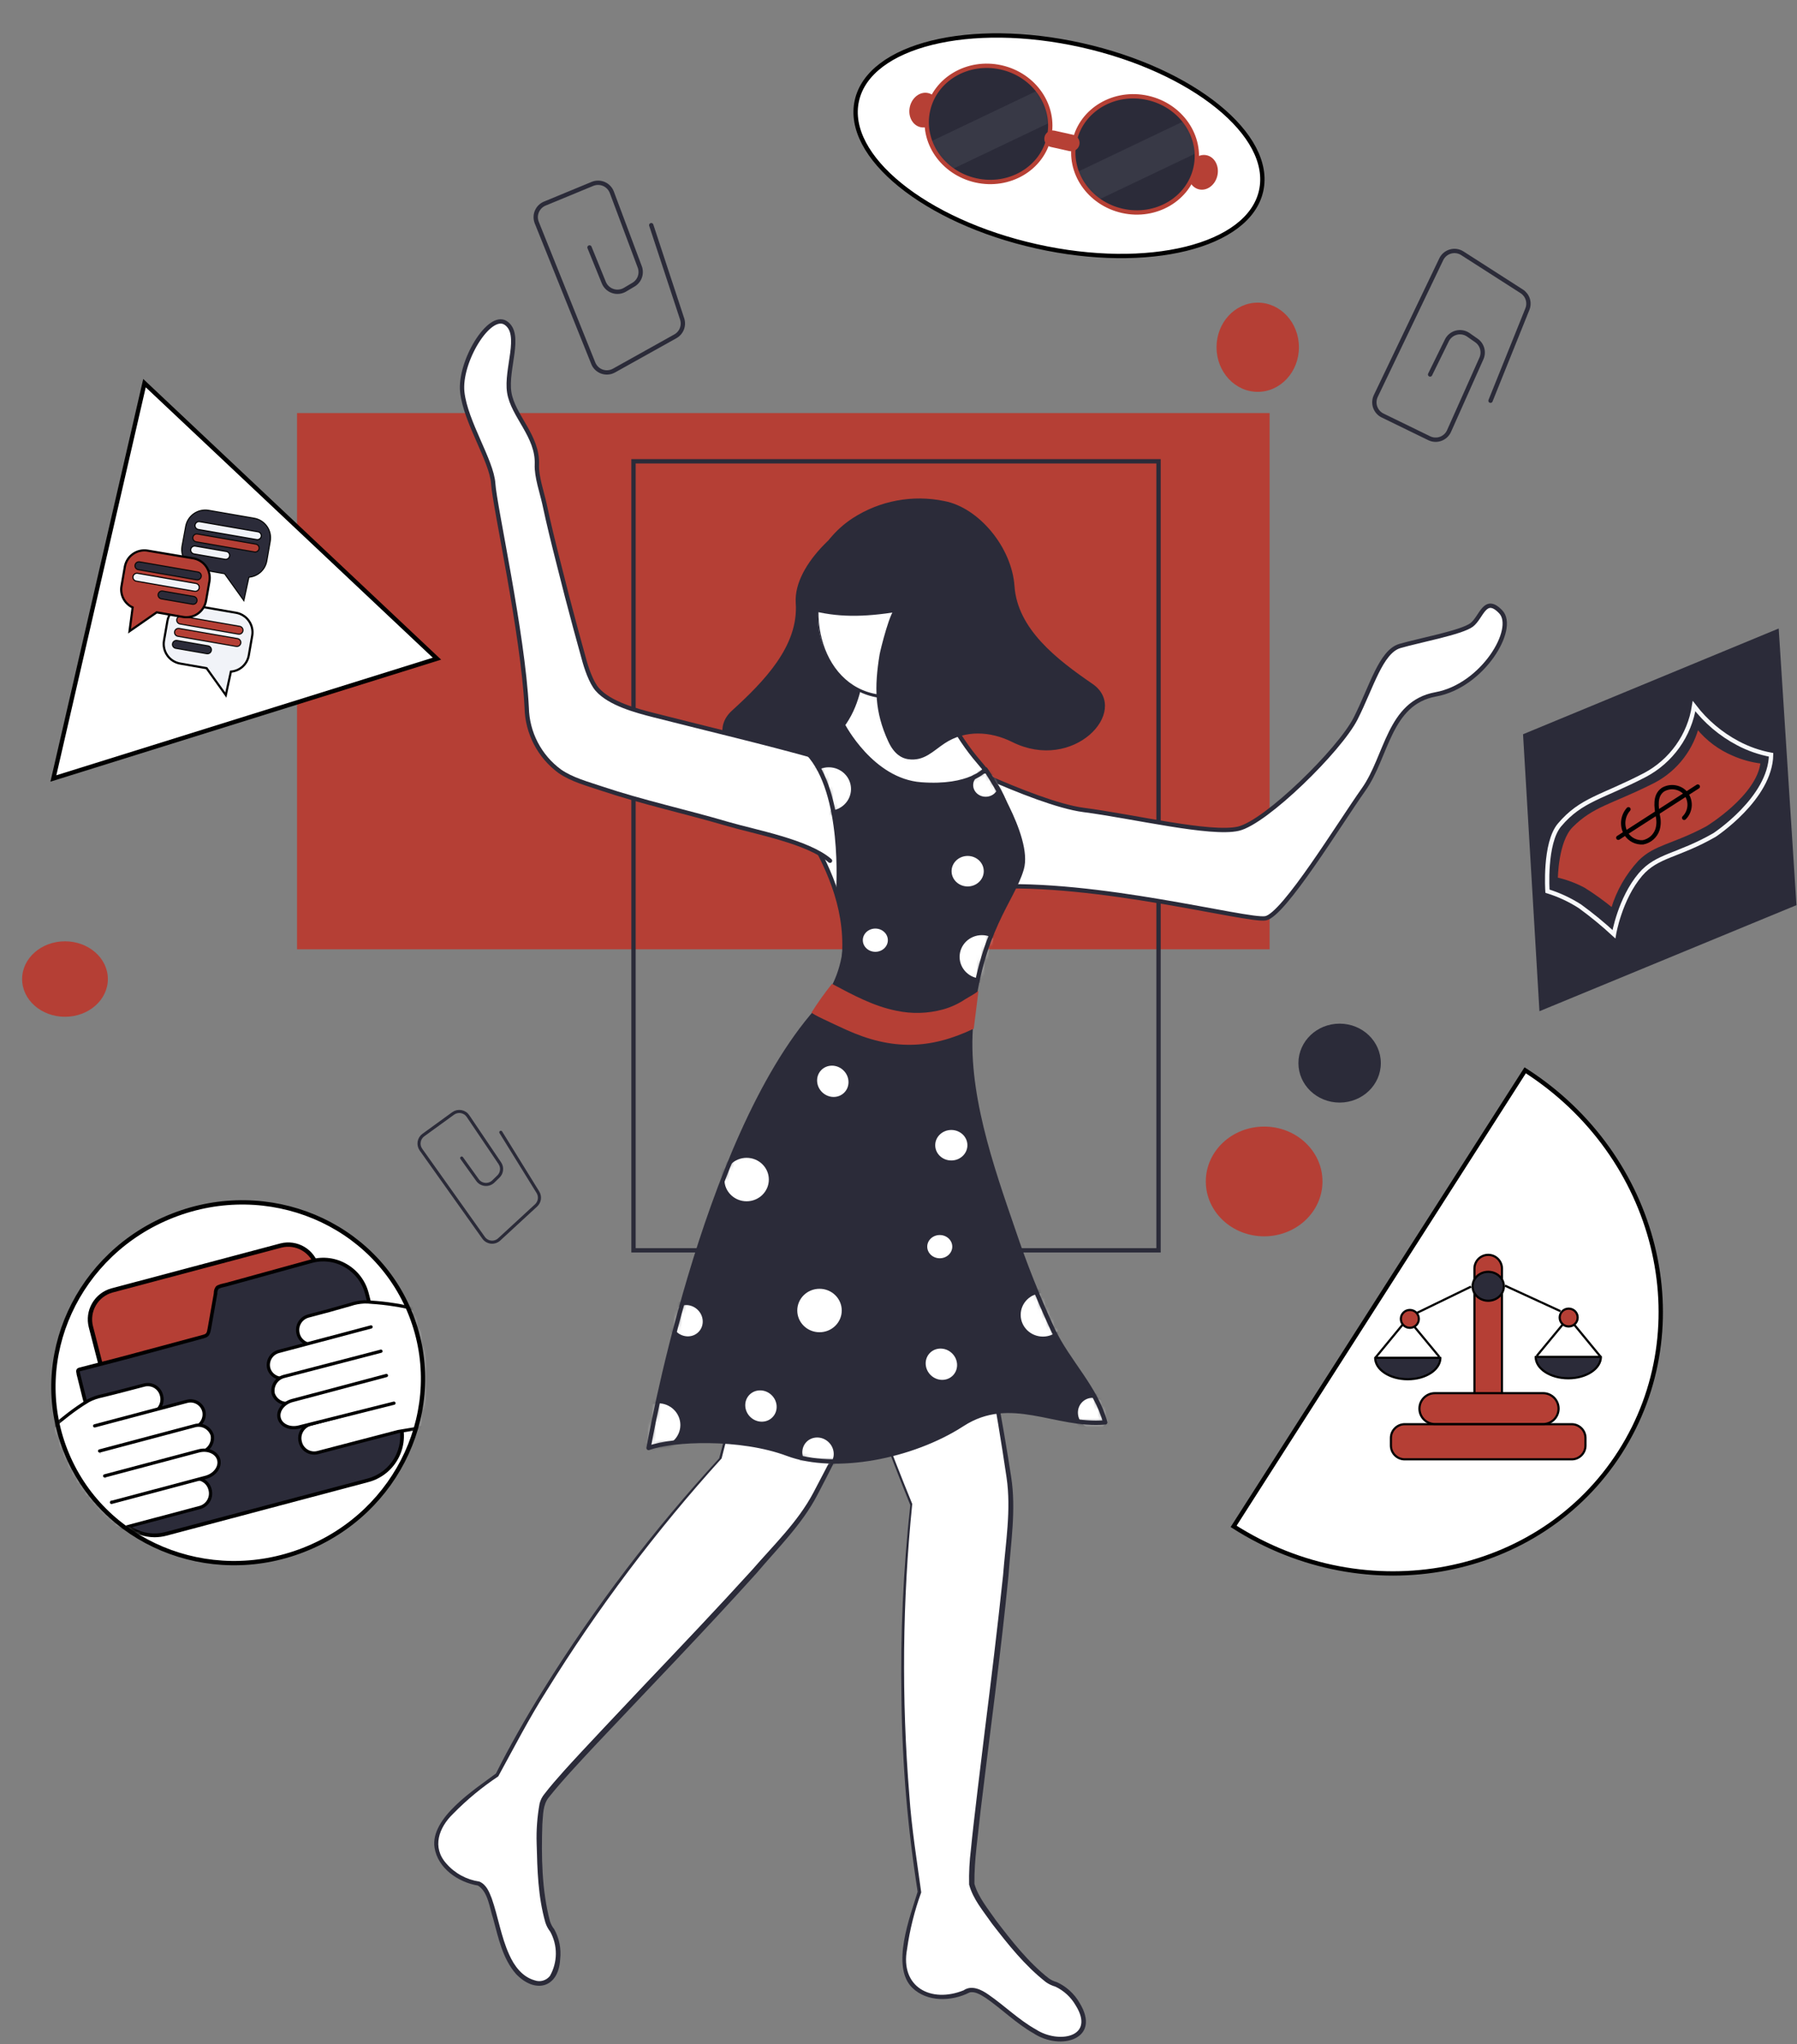 <?xml version="1.0" encoding="UTF-8"?> <svg xmlns="http://www.w3.org/2000/svg" width="415" height="472" viewBox="0 0 415 472" fill="none"><rect x="0" y="0" width="415" height="472" fill="#808080" stroke="none"/> <path d="M293.207 95.372H68.601V219.181H293.207V95.372Z" fill="#B53F35"></path> <path d="M267.551 288.689V106.508L146.302 106.508V288.689H267.551Z" stroke="#2B2B39" stroke-miterlimit="10"></path> <path d="M203.053 117.824L211.149 140.921C212.27 140.444 216.022 149.878 216.306 150.819C218.523 158.011 219.193 163.54 217.079 170.59C216.177 173.619 214.617 174.612 213.456 174.96C210.092 175.965 207.848 173.929 204.909 172.524C199.61 169.946 193.641 171.235 188.936 174.405C176.263 183.105 161.94 171.222 169.366 164.455C176.792 157.689 184.978 149.376 184.269 139.194C183.676 130.442 195.511 120.325 203.04 117.824" fill="#2B2B39"></path> <path d="M203.053 117.824L211.149 140.921C212.27 140.444 216.022 149.878 216.306 150.819C218.523 158.011 219.193 163.54 217.079 170.59C216.177 173.619 214.617 174.612 213.456 174.96C210.092 175.965 207.848 173.929 204.909 172.524C199.61 169.946 193.641 171.235 188.936 174.405C176.263 183.105 161.94 171.222 169.366 164.455C176.792 157.689 184.978 149.376 184.269 139.194C183.676 130.442 195.511 120.325 203.04 117.824" stroke="#2B2B39" stroke-linecap="round" stroke-linejoin="round"></path> <path d="M213.366 172.485C213.366 172.485 238.751 185.515 250.25 187.011C261.75 188.506 279.606 192.81 285.987 191.341C292.369 189.872 309.399 173.129 313.06 165.912C316.722 158.694 318.888 150.445 323.284 149.156C327.68 147.868 337.542 146.05 339.863 144.285C342.184 142.519 342.88 137.402 346.58 141.269C350.28 145.135 342.441 158.346 331.573 160.318C320.705 162.29 320.331 174.663 314.891 182.319C309.451 189.975 296.455 211.306 292.253 212.027C288.05 212.749 253.009 203.302 228.244 204.797" fill="white"></path> <path d="M213.366 172.485C213.366 172.485 238.751 185.515 250.25 187.011C261.75 188.506 279.606 192.81 285.987 191.341C292.369 189.872 309.399 173.129 313.06 165.912C316.722 158.694 318.888 150.445 323.284 149.156C327.68 147.868 337.542 146.05 339.863 144.285C342.184 142.519 342.88 137.402 346.58 141.269C350.28 145.135 342.441 158.346 331.573 160.318C320.705 162.29 320.331 174.663 314.891 182.319C309.451 189.975 296.455 211.306 292.253 212.027C288.05 212.749 253.009 203.302 228.244 204.797" stroke="#2B2B39" stroke-linecap="round" stroke-linejoin="round"></path> <path d="M195.885 257.202C195.885 257.202 181.626 275.93 166.401 336.713C166.401 336.713 135.124 369.733 114.832 409.83C114.832 409.83 102.237 418.156 100.922 423.788C99.607 429.421 105.189 434.099 110.114 434.795C115.039 435.491 113.981 453.355 121.936 457.247C129.89 461.14 129.968 448.406 127.299 445.441C124.63 442.477 123.676 420.618 125.404 415.952C127.131 411.286 181.574 357.553 187.376 346.714C193.177 335.875 216.589 291.19 220.521 265.051" fill="white"></path> <path d="M195.936 257.241C188.201 269.137 183.263 282.632 178.545 295.907C174.123 308.654 169.959 323.631 166.645 336.738C151.552 353.383 138.006 371.369 126.177 390.471C122.129 396.838 118.674 403.566 115.064 410.152C111.297 412.66 107.801 415.554 104.635 418.788C101.347 421.958 99.697 426.521 103.088 430.284C105.048 432.535 107.752 434.008 110.707 434.435C112.357 435.143 112.963 436.819 113.556 438.301C115.051 442.593 115.722 447.181 117.591 451.293C118.777 453.974 120.659 456.448 123.47 457.235C124.091 457.461 124.767 457.484 125.402 457.301C126.037 457.118 126.597 456.738 127.002 456.216C127.884 454.665 128.353 452.913 128.367 451.129C128.38 449.345 127.937 447.586 127.08 446.021C126.579 445.38 126.195 444.656 125.945 443.882C124.243 437.902 124.089 431.792 123.934 425.644C123.834 422.553 124.063 419.459 124.617 416.416C124.816 415.601 125.2 414.843 125.739 414.199C127.144 412.369 128.665 410.655 130.187 408.941C134.248 404.404 144.548 393.565 148.867 388.976C157.234 380.173 165.627 371.357 173.762 362.4C178.687 356.716 184.243 351.406 187.801 344.716C195.536 330.088 203.053 314.892 209.421 299.606C214.037 288.393 218.278 276.845 220.534 264.961C218.807 276.935 214.436 288.573 210.027 299.864C204.355 313.822 197.715 327.755 190.831 341.185L188.729 345.232C185.197 351.999 179.589 357.463 174.677 363.276C162.933 376.319 149.357 390.342 137.29 403.154C133.706 407.02 130.019 410.887 126.732 414.998C125.339 416.713 125.442 419.02 125.249 421.185C125.004 428.596 125.107 436.381 127.002 443.573C127.207 444.244 127.54 444.87 127.982 445.416C129.16 447.538 129.643 449.977 129.362 452.388C129.001 459.013 123.573 460.431 119.138 455.74C116.044 452.182 115.09 447.375 113.891 443.005C113.053 440.518 112.744 436.806 110.359 435.35C105.834 434.602 101.128 431.406 100.355 426.611C99.284 419.729 109.701 413.117 114.536 409.482C117.359 403.785 121.665 396.168 125.455 390.149C137.302 371.103 150.906 353.209 166.091 336.7C169.456 323.592 173.697 308.628 178.184 295.881C180.487 289.179 183.066 282.567 185.919 276.046C188.82 269.73 191.862 262.487 195.91 257.293L195.936 257.241Z" fill="#2B2B39"></path> <path d="M212.077 146.308C212.077 146.308 215.3 163.502 226.065 175.952C236.83 188.402 235.502 198.585 226.477 220.315C217.453 242.045 223.77 248.154 223.602 268.248C223.525 277.489 216.228 288.483 209.099 293.639C200.706 299.696 188.871 297.698 181.884 288.651C164.106 265.58 191.63 249.224 194.776 222.454C197.535 199.023 176.727 183.505 179.666 174.934C180.195 173.426 186.796 174.212 188.691 172.962C201.944 164.107 196.645 152.056 203.014 146.978C206.211 144.375 212.077 146.308 212.077 146.308Z" fill="white" stroke="#2B2B39" stroke-linecap="round" stroke-linejoin="round"></path> <path d="M186.925 265.812C186.925 265.812 186.577 289.347 210.401 347.294C210.401 347.294 204.832 392.404 212.309 436.754C212.309 436.754 207.152 450.932 209.395 456.242C211.639 461.552 218.936 461.99 223.332 459.645C227.728 457.299 237.513 472.289 246.176 470.703C254.84 469.118 247.388 458.82 243.495 458.021C239.601 457.222 225.833 440.196 224.453 435.401C223.074 430.607 234.999 355.079 233.22 342.912C231.441 330.745 223.77 280.879 211.419 257.524" fill="white"></path> <path d="M186.989 265.812C187.853 279.989 191.862 293.767 196.013 307.288C200.01 320.176 205.554 334.689 210.672 347.243C208.405 369.593 208.181 392.104 210.001 414.496C210.517 422.023 211.729 429.485 212.747 436.935C211.195 441.185 210.097 445.587 209.473 450.068C207.848 458.781 214.991 462.583 222.545 459.542C224.402 458.253 226.658 459.4 228.244 460.508C231.995 463.086 235.27 466.36 239.215 468.564C244.371 471.941 253.087 470.458 248.394 462.983C247.307 461.114 245.68 459.618 243.727 458.691C242.943 458.468 242.202 458.115 241.535 457.647C236.623 453.78 232.859 449.012 229.094 444.153C227.122 441.291 224.724 438.559 223.809 435.13C223.746 432.426 223.884 429.72 224.221 427.036C224.788 420.966 226.645 406.131 227.393 399.88C228.901 387.829 230.371 375.778 231.647 363.714C232.227 356.213 233.555 348.647 232.459 341.159C230.036 324.752 227.019 308.1 223.061 292.015C220.122 280.247 216.615 268.441 211.458 257.537C217.182 268.196 220.573 280.157 223.718 291.86C227.444 306.463 230.371 321.607 232.807 336.493L233.516 341.004C234.702 348.557 233.426 356.278 232.898 363.83C231.196 381.294 228.553 400.589 226.452 418.117C225.897 423.698 224.969 429.343 225.033 434.95C225.91 438.056 228.218 440.801 230.048 443.457C233.658 448.187 237.5 453.084 242.167 456.745C242.735 457.165 243.378 457.471 244.062 457.647C246.264 458.659 248.097 460.33 249.309 462.429C254.466 470.858 244.913 473.564 238.699 469.479C234.664 467.197 231.454 463.924 227.689 461.333C226.593 460.65 225.188 459.696 223.899 460.044C219.812 462.132 214.127 462.338 210.659 458.936C205.708 454.038 210.169 442.529 211.948 436.703V436.922C209.605 422.126 208.347 407.178 208.184 392.198C207.916 377.271 208.596 362.342 210.22 347.5C205.141 334.947 199.675 320.434 195.717 307.481C193.594 300.719 191.733 293.871 190.135 286.936C188.729 280.144 186.873 272.501 187.041 265.915L186.989 265.812Z" fill="#2B2B39"></path> <path d="M225.426 146.179C230.49 134.619 226.934 121.893 217.484 117.755C208.033 113.618 196.267 119.635 191.203 131.196C186.139 142.757 189.695 155.482 199.145 159.62C208.596 163.758 220.362 157.74 225.426 146.179Z" fill="white"></path> <path d="M191.256 131.215C185.365 143.589 191.256 161.89 207.101 160.447C223.383 158.449 232.885 136.435 223.267 123.199C213.701 110.89 196.439 118.713 191.256 131.215ZM191.14 131.215C196.387 118.005 214.062 109.305 224.286 122.477C234.419 136.358 224.208 159.339 207.178 161.233C190.883 162.522 185.262 143.872 191.14 131.215Z" fill="#2B2B39"></path> <path d="M189.129 174.908C176.16 171.273 164.08 168.464 150.995 165.126C146.998 164.107 140.848 162.483 137.948 159.197C136.504 157.56 135.369 154.132 134.815 152.018C134.261 149.904 133.526 147.455 132.933 145.174C131.592 140.225 130.303 135.267 129.065 130.3C127.879 125.648 126.719 120.982 125.726 116.29C125.159 113.713 123.87 110.026 123.986 107.268C124.269 100.695 118.455 96.042 117.604 90.603C116.753 85.164 120.634 77.173 116.818 74.583C113.002 71.992 105.988 83.605 106.762 90.552C107.535 97.499 113.569 106.405 113.904 111.663C114.239 116.922 120.763 146.141 121.639 163.411C121.703 166.274 122.424 169.084 123.744 171.624C125.065 174.165 126.952 176.369 129.259 178.066C132.043 180.012 135.705 180.979 138.876 182.048C148.455 185.258 158.407 187.397 168.102 190.258C174.355 192.089 186.654 194.318 191.682 198.739" fill="white"></path> <path d="M189.129 174.908C176.16 171.273 164.08 168.464 150.995 165.126C146.998 164.107 140.848 162.483 137.948 159.197C136.504 157.56 135.369 154.132 134.815 152.018C134.261 149.904 133.526 147.455 132.933 145.174C131.592 140.225 130.303 135.267 129.065 130.3C127.879 125.648 126.719 120.982 125.726 116.29C125.159 113.713 123.87 110.026 123.986 107.268C124.269 100.695 118.455 96.042 117.604 90.603C116.753 85.164 120.634 77.173 116.818 74.583C113.002 71.992 105.988 83.605 106.762 90.552C107.535 97.499 113.569 106.405 113.904 111.663C114.239 116.922 120.763 146.141 121.639 163.411C121.703 166.274 122.424 169.084 123.744 171.624C125.065 174.165 126.952 176.369 129.259 178.066C132.043 180.012 135.705 180.979 138.876 182.048C148.455 185.258 158.407 187.397 168.102 190.258C174.355 192.089 186.654 194.318 191.682 198.739" stroke="#2B2B39" stroke-linecap="round" stroke-linejoin="round"></path> <path d="M187.015 140.353C186.061 140.096 190.032 127.259 191.965 124.771C193.461 122.929 195.236 121.333 197.225 120.041C203.359 116.08 210.806 114.691 217.956 116.174C225.691 117.618 233.181 126.601 233.787 135.353C234.496 145.535 243.74 152.636 252.029 158.32C260.319 164.004 247.762 177.744 233.981 170.874C228.824 168.296 222.79 167.974 217.891 171.209C215.171 173.001 213.237 175.32 209.756 174.792C208.557 174.612 206.881 173.838 205.566 170.925C202.498 164.249 202.408 158.668 203.62 151.244C203.774 150.278 206.198 140.418 207.371 140.74C199.314 142.029 193.435 142.081 187.015 140.353Z" fill="#2B2B39" stroke="#2B2B39" stroke-linecap="round" stroke-linejoin="round"></path> <path d="M194.647 167.368C194.647 167.368 201.274 180.257 212.696 181.107C224.118 181.958 227.586 177.615 227.586 177.615C227.586 177.615 238.067 193.21 235.966 200.569C233.865 207.929 226.349 214.747 224.299 235.936C222.765 251.815 228.953 269.369 234.032 284.127C236.649 291.918 239.692 299.559 243.147 307.017C246.602 314.351 253.125 320.499 255.24 328.425C243.779 329.43 233.401 321.633 222.236 328.863C210.633 336.377 192.842 339.793 181.91 335.694C170.977 331.596 155.262 332.279 149.783 334.328C149.783 334.328 162.095 263.26 188.742 233.204C188.742 233.204 199.378 223.511 193.59 205.493C193.59 205.493 195.15 183.041 186.538 173.877C186.564 173.877 192.52 170.964 194.647 167.368Z" fill="#2B2B39"></path> <mask id="mask0_402_2" style="mask-type:luminance" maskUnits="userSpaceOnUse" x="149" y="167" width="107" height="171"> <path d="M194.647 167.368C194.647 167.368 201.274 180.257 212.696 181.107C224.118 181.958 227.586 177.615 227.586 177.615C227.586 177.615 238.067 193.21 235.966 200.569C233.865 207.929 226.349 214.747 224.299 235.936C222.765 251.815 228.953 269.369 234.032 284.127C236.649 291.918 239.692 299.559 243.147 307.017C246.602 314.351 253.125 320.499 255.24 328.425C243.779 329.43 233.401 321.633 222.236 328.863C210.633 336.377 192.842 339.793 181.91 335.694C170.977 331.596 155.262 332.279 149.783 334.328C149.783 334.328 162.095 263.26 188.742 233.204C188.742 233.204 199.378 223.511 193.59 205.493C193.59 205.493 195.15 183.041 186.538 173.877C186.564 173.877 192.52 170.964 194.647 167.368Z" fill="white"></path> </mask> <g mask="url(#mask0_402_2)"> <path d="M172.421 277.863C175.533 277.863 178.055 275.393 178.055 272.346C178.055 269.3 175.533 266.83 172.421 266.83C169.31 266.83 166.787 269.3 166.787 272.346C166.787 275.393 169.31 277.863 172.421 277.863Z" fill="white" stroke="#2B2B39" stroke-linecap="round" stroke-linejoin="round"></path> <path d="M226.748 226.45C229.86 226.45 232.382 223.98 232.382 220.934C232.382 217.887 229.86 215.417 226.748 215.417C223.637 215.417 221.114 217.887 221.114 220.934C221.114 223.98 223.637 226.45 226.748 226.45Z" fill="white" stroke="#2B2B39" stroke-linecap="round" stroke-linejoin="round"></path> <path d="M191.398 187.694C194.51 187.694 197.032 185.224 197.032 182.177C197.032 179.131 194.51 176.661 191.398 176.661C188.287 176.661 185.764 179.131 185.764 182.177C185.764 185.224 188.287 187.694 191.398 187.694Z" fill="white" stroke="#2B2B39" stroke-linecap="round" stroke-linejoin="round"></path> <path d="M240.852 309.105C243.964 309.105 246.486 306.635 246.486 303.589C246.486 300.542 243.964 298.072 240.852 298.072C237.741 298.072 235.218 300.542 235.218 303.589C235.218 306.635 237.741 309.105 240.852 309.105Z" fill="white" stroke="#2B2B39" stroke-linecap="round" stroke-linejoin="round"></path> <path d="M189.258 308.1C192.37 308.1 194.892 305.63 194.892 302.583C194.892 299.537 192.37 297.067 189.258 297.067C186.147 297.067 183.624 299.537 183.624 302.583C183.624 305.63 186.147 308.1 189.258 308.1Z" fill="white" stroke="#2B2B39" stroke-linecap="round" stroke-linejoin="round"></path> <path d="M151.987 334.534C155.099 334.534 157.621 332.065 157.621 329.018C157.621 325.971 155.099 323.502 151.987 323.502C148.876 323.502 146.353 325.971 146.353 329.018C146.353 332.065 148.876 334.534 151.987 334.534Z" fill="white" stroke="#2B2B39" stroke-linecap="round" stroke-linejoin="round"></path> <path d="M219.696 268.441C222.024 268.441 223.912 266.641 223.912 264.42C223.912 262.199 222.024 260.399 219.696 260.399C217.368 260.399 215.48 262.199 215.48 264.42C215.48 266.641 217.368 268.441 219.696 268.441Z" fill="white" stroke="#2B2B39" stroke-linecap="round" stroke-linejoin="round"></path> <path d="M202.15 220.263C204.023 220.263 205.541 218.838 205.541 217.08C205.541 215.322 204.023 213.896 202.15 213.896C200.278 213.896 198.76 215.322 198.76 217.08C198.76 218.838 200.278 220.263 202.15 220.263Z" fill="white" stroke="#2B2B39" stroke-linecap="round" stroke-linejoin="round"></path> <path d="M217.028 291.022C218.9 291.022 220.418 289.597 220.418 287.839C220.418 286.08 218.9 284.655 217.028 284.655C215.155 284.655 213.637 286.08 213.637 287.839C213.637 289.597 215.155 291.022 217.028 291.022Z" fill="white" stroke="#2B2B39" stroke-linecap="round" stroke-linejoin="round"></path> <path d="M227.638 184.459C229.51 184.459 231.028 183.033 231.028 181.275C231.028 179.517 229.51 178.092 227.638 178.092C225.765 178.092 224.247 179.517 224.247 181.275C224.247 183.033 225.765 184.459 227.638 184.459Z" fill="white" stroke="#2B2B39" stroke-linecap="round" stroke-linejoin="round"></path> <path d="M223.474 205.171C225.802 205.171 227.689 203.37 227.689 201.149C227.689 198.928 225.802 197.128 223.474 197.128C221.145 197.128 219.258 198.928 219.258 201.149C219.258 203.37 221.145 205.171 223.474 205.171Z" fill="white" stroke="#2B2B39" stroke-linecap="round" stroke-linejoin="round"></path> <path d="M195.412 252.534C196.927 250.909 196.773 248.306 195.069 246.719C193.366 245.133 190.757 245.164 189.243 246.789C187.729 248.414 187.883 251.017 189.586 252.604C191.29 254.191 193.898 254.159 195.412 252.534Z" fill="white" stroke="#2B2B39" stroke-linecap="round" stroke-linejoin="round"></path> <path d="M178.819 327.512C180.333 325.887 180.179 323.284 178.476 321.697C176.772 320.111 174.163 320.142 172.649 321.767C171.135 323.392 171.289 325.995 172.992 327.582C174.696 329.169 177.304 329.137 178.819 327.512Z" fill="white" stroke="#2B2B39" stroke-linecap="round" stroke-linejoin="round"></path> <path d="M220.488 317.857C222.002 316.232 221.849 313.629 220.145 312.042C218.442 310.456 215.833 310.487 214.319 312.112C212.805 313.737 212.958 316.34 214.662 317.927C216.365 319.514 218.974 319.482 220.488 317.857Z" fill="white" stroke="#2B2B39" stroke-linecap="round" stroke-linejoin="round"></path> <path d="M192 338.388C193.514 336.763 193.361 334.159 191.657 332.573C189.953 330.986 187.345 331.017 185.831 332.642C184.316 334.267 184.47 336.871 186.174 338.457C187.877 340.044 190.486 340.013 192 338.388Z" fill="white" stroke="#2B2B39" stroke-linecap="round" stroke-linejoin="round"></path> <path d="M255.646 329.223C257.161 327.598 257.007 324.994 255.304 323.408C253.6 321.821 250.991 321.852 249.477 323.477C247.963 325.102 248.117 327.706 249.82 329.292C251.524 330.879 254.132 330.848 255.646 329.223Z" fill="white" stroke="#2B2B39" stroke-linecap="round" stroke-linejoin="round"></path> <path d="M161.746 307.813C163.261 306.188 163.107 303.585 161.403 301.998C159.7 300.412 157.091 300.443 155.577 302.068C154.063 303.693 154.216 306.296 155.92 307.883C157.624 309.469 160.232 309.438 161.746 307.813Z" fill="white" stroke="#2B2B39" stroke-linecap="round" stroke-linejoin="round"></path> </g> <path d="M194.647 167.368C194.647 167.368 201.274 180.257 212.696 181.107C224.118 181.958 227.586 177.615 227.586 177.615C227.586 177.615 238.067 193.21 235.966 200.569C233.865 207.929 226.349 214.747 224.299 235.936C222.765 251.815 228.953 269.369 234.032 284.127C236.649 291.918 239.692 299.559 243.147 307.017C246.602 314.351 253.125 320.499 255.24 328.425C243.779 329.43 233.401 321.633 222.236 328.863C210.633 336.377 192.842 339.793 181.91 335.694C170.977 331.596 155.262 332.279 149.783 334.328C149.783 334.328 162.095 263.26 188.742 233.204C188.742 233.204 199.378 223.511 193.59 205.493C193.59 205.493 195.15 183.041 186.538 173.877C186.564 173.877 192.52 170.964 194.647 167.368Z" stroke="#2B2B39" stroke-linecap="round" stroke-linejoin="round"></path> <path d="M187.428 233.758C187.247 234.041 192.327 236.335 195.472 237.792C205.863 242.471 214.707 242.38 224.879 237.508L225.988 228.654C225.988 229.015 223.216 230.497 222.919 230.703C221.338 231.764 219.597 232.565 217.763 233.075C214.258 234.028 210.576 234.13 207.023 233.371C201.725 232.314 197.071 229.775 192.133 227.159C190.444 229.27 188.873 231.473 187.428 233.758Z" fill="#B53F35"></path> <path d="M284.891 352.424C315.6 372.04 355.565 364.372 374.143 335.295C392.72 306.218 382.884 266.74 352.226 247.123L284.891 352.424Z" fill="white"></path> <mask id="mask1_402_2" style="mask-type:luminance" maskUnits="userSpaceOnUse" x="284" y="247" width="100" height="117"> <path d="M284.891 352.424C315.6 372.04 355.565 364.372 374.143 335.295C392.72 306.218 382.884 266.74 352.226 247.123L284.891 352.424Z" fill="white"></path> </mask> <g mask="url(#mask1_402_2)"> <path d="M346.863 331.737V292.917C346.863 291.159 345.44 289.733 343.685 289.733C341.93 289.733 340.507 291.159 340.507 292.917V331.737C340.507 333.496 341.93 334.921 343.685 334.921C345.44 334.921 346.863 333.496 346.863 331.737Z" fill="#B53F35" stroke="black" stroke-width="0.5" stroke-miterlimit="10"></path> <path d="M362.966 328.838H324.405C322.647 328.838 321.221 330.263 321.221 332.021V333.761C321.221 335.519 322.647 336.945 324.405 336.945H362.966C364.724 336.945 366.15 335.519 366.15 333.761V332.021C366.15 330.263 364.724 328.838 362.966 328.838Z" fill="#B53F35" stroke="black" stroke-width="0.5" stroke-miterlimit="10"></path> <path d="M356.378 321.671H331.367C329.402 321.671 327.809 323.264 327.809 325.229V325.242C327.809 327.206 329.402 328.799 331.367 328.799H356.378C358.343 328.799 359.936 327.206 359.936 325.242V325.229C359.936 323.264 358.343 321.671 356.378 321.671Z" fill="#B53F35" stroke="black" stroke-width="0.5" stroke-miterlimit="10"></path> <path d="M347.572 296.848L360.374 302.738" stroke="black" stroke-width="0.5" stroke-miterlimit="10"></path> <path d="M343.692 300.328C345.685 300.328 347.302 298.833 347.302 296.99C347.302 295.146 345.685 293.651 343.692 293.651C341.698 293.651 340.082 295.146 340.082 296.99C340.082 298.833 341.698 300.328 343.692 300.328Z" fill="#2B2B39" stroke="black" stroke-width="0.5" stroke-miterlimit="10"></path> <path d="M369.708 313.281C369.708 316.013 366.343 318.23 362.179 318.23C358.015 318.23 354.65 316.013 354.65 313.281H369.708Z" fill="#2B2B39" stroke="black" stroke-width="0.5" stroke-linecap="round" stroke-linejoin="round"></path> <path d="M361.225 305.419L354.895 313.075" stroke="black" stroke-width="0.5" stroke-miterlimit="10"></path> <path d="M369.631 313.242L363.056 305.251" stroke="black" stroke-width="0.5" stroke-miterlimit="10"></path> <path d="M339.721 297.067L327.01 303.241" stroke="black" stroke-width="0.5" stroke-miterlimit="10"></path> <path d="M317.585 313.5C317.585 316.232 320.95 318.449 325.114 318.449C329.279 318.449 332.643 316.232 332.643 313.5H317.585Z" fill="#2B2B39" stroke="black" stroke-width="0.5" stroke-linecap="round" stroke-linejoin="round"></path> <path d="M326.068 305.638L332.398 313.281" stroke="black" stroke-width="0.5" stroke-miterlimit="10"></path> <path d="M317.663 313.448L324.238 305.47" stroke="black" stroke-width="0.5" stroke-miterlimit="10"></path> <path d="M362.269 306.269C363.416 306.269 364.345 305.346 364.345 304.207C364.345 303.068 363.416 302.145 362.269 302.145C361.123 302.145 360.194 303.068 360.194 304.207C360.194 305.346 361.123 306.269 362.269 306.269Z" fill="#B53F35" stroke="black" stroke-width="0.5" stroke-miterlimit="10"></path> <path d="M325.591 306.579C326.738 306.579 327.667 305.656 327.667 304.517C327.667 303.378 326.738 302.454 325.591 302.454C324.445 302.454 323.516 303.378 323.516 304.517C323.516 305.656 324.445 306.579 325.591 306.579Z" fill="#B53F35" stroke="black" stroke-width="0.5" stroke-miterlimit="10"></path> </g> <path d="M284.891 352.424C315.6 372.04 355.565 364.372 374.143 335.295C392.72 306.218 382.884 266.74 352.226 247.123L284.891 352.424Z" stroke="black" stroke-miterlimit="10"></path> <path d="M291.943 285.454C299.384 285.454 305.415 279.782 305.415 272.785C305.415 265.788 299.384 260.115 291.943 260.115C284.503 260.115 278.471 265.788 278.471 272.785C278.471 279.782 284.503 285.454 291.943 285.454Z" fill="#B53F35"></path> <path d="M309.373 254.573C314.628 254.573 318.888 250.494 318.888 245.461C318.888 240.428 314.628 236.349 309.373 236.349C304.119 236.349 299.859 240.428 299.859 245.461C299.859 250.494 304.119 254.573 309.373 254.573Z" fill="#2B2B39"></path> <path d="M290.461 90.475C295.715 90.475 299.975 85.864 299.975 80.177C299.975 74.489 295.715 69.878 290.461 69.878C285.206 69.878 280.946 74.489 280.946 80.177C280.946 85.864 285.206 90.475 290.461 90.475Z" fill="#B53F35"></path> <path d="M15.009 234.763C20.477 234.763 24.91 230.863 24.91 226.051C24.91 221.239 20.477 217.338 15.009 217.338C9.541 217.338 5.108 221.239 5.108 226.051C5.108 230.863 9.541 234.763 15.009 234.763Z" fill="#B53F35"></path> <path d="M136.143 57.131L139.456 65.277C139.643 65.725 139.924 66.127 140.28 66.457C140.635 66.788 141.057 67.038 141.518 67.192C141.978 67.346 142.466 67.4 142.948 67.349C143.431 67.299 143.898 67.146 144.316 66.901L146.25 65.754C146.95 65.357 147.485 64.724 147.759 63.968C148.033 63.212 148.029 62.382 147.746 61.63L141.3 44.41C141.142 43.984 140.899 43.594 140.588 43.264C140.276 42.933 139.901 42.669 139.485 42.486C139.068 42.303 138.62 42.206 138.165 42.2C137.711 42.194 137.26 42.279 136.839 42.451L125.829 47.001C125.001 47.339 124.339 47.99 123.989 48.813C123.639 49.637 123.628 50.565 123.96 51.396L137.007 83.862C137.184 84.309 137.455 84.712 137.801 85.046C138.147 85.379 138.56 85.635 139.013 85.796C139.466 85.957 139.947 86.019 140.426 85.979C140.905 85.939 141.37 85.798 141.79 85.564L155.971 77.65C156.657 77.265 157.188 76.653 157.473 75.92C157.758 75.186 157.778 74.376 157.531 73.629L150.401 51.989" stroke="#2B2B39" stroke-linecap="round" stroke-linejoin="round"></path> <path d="M106.623 267.38L110.281 272.48C110.485 272.759 110.747 272.992 111.049 273.162C111.351 273.332 111.685 273.435 112.031 273.465C112.376 273.495 112.723 273.451 113.05 273.336C113.376 273.22 113.675 273.036 113.924 272.796L115.075 271.678C115.495 271.286 115.76 270.757 115.824 270.187C115.889 269.616 115.747 269.042 115.425 268.566L108.081 257.692C107.9 257.422 107.667 257.192 107.395 257.015C107.124 256.837 106.819 256.716 106.5 256.659C106.181 256.601 105.853 256.609 105.537 256.68C105.22 256.752 104.922 256.886 104.658 257.076L97.776 262.069C97.258 262.442 96.907 263.004 96.802 263.634C96.696 264.263 96.843 264.909 97.212 265.431L111.68 285.786C111.878 286.066 112.133 286.301 112.428 286.475C112.724 286.648 113.054 286.757 113.395 286.793C113.736 286.83 114.08 286.793 114.406 286.685C114.732 286.577 115.031 286.402 115.283 286.169L123.805 278.313C124.217 277.931 124.483 277.418 124.559 276.861C124.634 276.305 124.513 275.739 124.217 275.262L115.661 261.433" stroke="#2B2B39" stroke-width="0.714" stroke-linecap="round" stroke-linejoin="round"></path> <path d="M330.271 86.466L334.139 78.591C334.353 78.156 334.659 77.771 335.035 77.464C335.411 77.157 335.849 76.935 336.319 76.813C336.789 76.691 337.279 76.671 337.758 76.755C338.236 76.84 338.69 77.026 339.09 77.302L340.933 78.591C341.59 79.037 342.069 79.7 342.286 80.463C342.503 81.227 342.444 82.043 342.119 82.767L334.642 99.522C334.456 99.937 334.189 100.31 333.856 100.619C333.524 100.928 333.132 101.167 332.705 101.322C332.279 101.477 331.825 101.545 331.371 101.521C330.918 101.498 330.474 101.383 330.065 101.185L319.3 95.939C318.495 95.547 317.878 94.853 317.584 94.008C317.289 93.163 317.341 92.235 317.727 91.428L332.837 59.877C333.043 59.442 333.339 59.056 333.706 58.745C334.073 58.434 334.502 58.205 334.964 58.074C335.427 57.942 335.912 57.91 336.388 57.981C336.864 58.052 337.319 58.224 337.723 58.485L351.44 67.275C352.098 67.704 352.587 68.349 352.822 69.099C353.057 69.849 353.025 70.658 352.729 71.386L344.221 92.524" stroke="#2B2B39" stroke-linecap="round" stroke-linejoin="round"></path> <path d="M239.376 56.875C265.156 62.63 288.378 56.897 291.243 44.071C294.109 31.244 275.533 16.181 249.754 10.426C223.974 4.671 200.752 10.404 197.886 23.23C195.021 36.056 213.596 51.12 239.376 56.875Z" fill="white"></path> <mask id="mask2_402_2" style="mask-type:luminance" maskUnits="userSpaceOnUse" x="197" y="8" width="95" height="52"> <path d="M239.375 56.876C265.155 62.63 288.376 56.897 291.242 44.069C294.109 31.242 275.534 16.179 249.754 10.425C223.975 4.67 200.753 10.404 197.887 23.232C195.021 36.059 213.596 51.122 239.375 56.876Z" fill="white"></path> </mask> <g mask="url(#mask2_402_2)"> <path d="M276.922 43.727C278.769 44.139 280.659 42.709 281.145 40.535C281.631 38.36 280.528 36.263 278.682 35.85C276.836 35.438 274.946 36.867 274.46 39.042C273.974 41.217 275.076 43.314 276.922 43.727Z" fill="#B64035"></path> <path d="M212.579 29.361C214.425 29.773 216.316 28.344 216.802 26.169C217.288 23.994 216.185 21.897 214.339 21.485C212.493 21.073 210.602 22.502 210.116 24.677C209.63 26.851 210.733 28.949 212.579 29.361Z" fill="#B64035"></path> <path d="M225.366 41.651C233.08 43.373 240.638 38.928 242.248 31.722C243.858 24.517 238.91 17.281 231.197 15.559C223.483 13.837 215.925 18.282 214.315 25.488C212.705 32.693 217.653 39.929 225.366 41.651Z" fill="#2B2B39"></path> <mask id="mask3_402_2" style="mask-type:luminance" maskUnits="userSpaceOnUse" x="214" y="15" width="29" height="28"> <path d="M225.366 41.651C233.08 43.373 240.638 38.928 242.248 31.722C243.858 24.517 238.91 17.28 231.197 15.559C223.483 13.837 215.925 18.282 214.315 25.488C212.705 32.693 217.653 39.93 225.366 41.651Z" fill="white"></path> </mask> <g mask="url(#mask3_402_2)"> <path opacity="0.07" d="M244.498 18.57L208.171 35.905C207.7 36.134 207.339 36.538 207.166 37.032C206.992 37.525 207.02 38.066 207.243 38.539L208.949 42.1C209.176 42.572 209.58 42.935 210.074 43.109C210.568 43.283 211.111 43.254 211.583 43.028L247.911 25.692C248.384 25.467 248.748 25.064 248.924 24.57C249.1 24.077 249.073 23.534 248.848 23.06L247.132 19.497C246.905 19.025 246.501 18.662 246.007 18.488C245.513 18.314 244.97 18.344 244.498 18.57Z" fill="#F1F3F8"></path> </g> <path d="M225.366 41.651C233.08 43.373 240.638 38.928 242.248 31.722C243.858 24.517 238.91 17.281 231.197 15.559C223.483 13.837 215.925 18.282 214.315 25.488C212.705 32.693 217.653 39.929 225.366 41.651Z" stroke="#B64035" stroke-miterlimit="10"></path> <path d="M259.219 48.69C266.933 50.412 274.491 45.966 276.101 38.761C277.711 31.556 272.763 24.319 265.049 22.598C257.336 20.876 249.778 25.321 248.168 32.526C246.558 39.731 251.506 46.968 259.219 48.69Z" fill="#2B2B39"></path> <mask id="mask4_402_2" style="mask-type:luminance" maskUnits="userSpaceOnUse" x="247" y="22" width="30" height="28"> <path d="M259.219 48.69C266.932 50.412 274.49 45.966 276.1 38.761C277.71 31.556 272.763 24.319 265.049 22.598C257.336 20.876 249.778 25.321 248.168 32.527C246.558 39.732 251.506 46.969 259.219 48.69Z" fill="white"></path> </mask> <g mask="url(#mask4_402_2)"> <path opacity="0.07" d="M278.351 25.608L242.023 42.944C241.554 43.171 241.194 43.574 241.021 44.065C240.847 44.557 240.875 45.097 241.098 45.568L242.804 49.129C243.033 49.599 243.438 49.96 243.931 50.134C244.424 50.307 244.966 50.279 245.438 50.056L281.776 32.723C282.246 32.494 282.607 32.09 282.781 31.596C282.954 31.103 282.927 30.562 282.704 30.089L280.997 26.528C280.765 26.058 280.358 25.698 279.862 25.526C279.367 25.354 278.824 25.384 278.351 25.608Z" fill="#F1F3F8"></path> </g> <path d="M259.219 48.69C266.933 50.412 274.491 45.966 276.101 38.761C277.711 31.556 272.763 24.319 265.049 22.598C257.336 20.876 249.778 25.321 248.168 32.526C246.558 39.731 251.506 46.968 259.219 48.69Z" stroke="#B64035" stroke-miterlimit="10"></path> <path d="M247.813 31.121L243.52 30.163C242.483 29.931 241.454 30.584 241.222 31.622L241.22 31.632C240.988 32.669 241.641 33.698 242.679 33.929L246.971 34.887C248.008 35.119 249.037 34.466 249.269 33.428L249.271 33.418C249.503 32.381 248.85 31.352 247.813 31.121Z" fill="#B64035"></path> </g> <path d="M239.376 56.875C265.156 62.63 288.378 56.897 291.243 44.071C294.109 31.244 275.533 16.181 249.754 10.426C223.974 4.671 200.752 10.404 197.886 23.23C195.021 36.056 213.596 51.12 239.376 56.875Z" stroke="black" stroke-miterlimit="10"></path> <path d="M100.909 152.082L12.328 179.741L33.367 88.464L100.909 152.082Z" fill="white"></path> <mask id="mask5_402_2" style="mask-type:luminance" maskUnits="userSpaceOnUse" x="12" y="88" width="89" height="92"> <path d="M100.909 152.082L12.328 179.741L33.367 88.464L100.909 152.082Z" fill="white"></path> </mask> <g mask="url(#mask5_402_2)"> <path d="M58.7 119.654L48.219 117.837C47.021 117.623 45.787 117.892 44.786 118.585C43.786 119.278 43.101 120.339 42.882 121.536L42.031 126.137C41.833 127.337 42.12 128.566 42.829 129.555C43.537 130.543 44.608 131.21 45.808 131.409L51.867 132.466L56.315 138.678L57.488 133.265C58.492 133.182 59.439 132.771 60.185 132.095C60.931 131.42 61.433 130.517 61.614 129.527L62.413 124.939C62.619 123.746 62.344 122.52 61.648 121.53C60.953 120.54 59.892 119.865 58.7 119.654Z" fill="#2B2B39"></path> <mask id="mask6_402_2" style="mask-type:luminance" maskUnits="userSpaceOnUse" x="41" y="117" width="22" height="22"> <path d="M58.7 119.654L48.219 117.837C47.021 117.623 45.787 117.892 44.786 118.585C43.786 119.278 43.101 120.339 42.882 121.536L42.031 126.137C41.833 127.337 42.12 128.566 42.829 129.555C43.537 130.543 44.608 131.21 45.808 131.409L51.867 132.466L56.315 138.678L57.488 133.265C58.492 133.182 59.439 132.771 60.185 132.095C60.931 131.42 61.433 130.517 61.614 129.527L62.413 124.939C62.619 123.746 62.344 122.52 61.648 121.53C60.953 120.54 59.892 119.865 58.7 119.654Z" fill="white"></path> </mask> <g mask="url(#mask6_402_2)"> <path d="M59.586 122.786L46.11 120.447C45.611 120.36 45.138 120.694 45.051 121.192C44.965 121.69 45.298 122.163 45.796 122.25L59.273 124.589C59.771 124.676 60.245 124.342 60.332 123.844C60.418 123.346 60.084 122.872 59.586 122.786Z" fill="#F1F3F8" stroke="black" stroke-width="0.25" stroke-miterlimit="10"></path> <path d="M59.081 125.635L45.604 123.296C45.106 123.209 44.632 123.543 44.545 124.041C44.459 124.539 44.793 125.013 45.291 125.099L58.767 127.438C59.266 127.525 59.739 127.191 59.826 126.693C59.912 126.195 59.579 125.722 59.081 125.635Z" fill="#B53F35" stroke="#070807" stroke-width="0.25" stroke-miterlimit="10"></path> <path d="M52.274 127.331L45.111 126.088C44.612 126.001 44.139 126.335 44.052 126.833C43.966 127.331 44.299 127.805 44.797 127.891L51.961 129.135C52.459 129.221 52.933 128.887 53.02 128.389C53.106 127.892 52.773 127.418 52.274 127.331Z" fill="#F1F3F8" stroke="black" stroke-width="0.25" stroke-miterlimit="10"></path> </g> <path d="M58.7 119.654L48.219 117.837C47.021 117.623 45.787 117.892 44.786 118.585C43.786 119.278 43.101 120.339 42.882 121.536L42.031 126.137C41.833 127.337 42.12 128.566 42.829 129.555C43.537 130.543 44.608 131.21 45.808 131.409L51.867 132.466L56.315 138.678L57.488 133.265C58.492 133.182 59.439 132.771 60.185 132.095C60.931 131.42 61.433 130.517 61.614 129.527L62.413 124.939C62.619 123.746 62.344 122.52 61.648 121.53C60.953 120.54 59.892 119.865 58.7 119.654Z" stroke="#070807" stroke-width="0.25" stroke-miterlimit="10"></path> <path d="M54.485 141.475L44.003 139.658C42.807 139.44 41.572 139.705 40.572 140.397C39.571 141.088 38.886 142.148 38.666 143.344L37.867 147.945C37.669 149.145 37.956 150.374 38.664 151.362C39.373 152.351 40.444 153.018 41.644 153.217L47.703 154.273L52.151 160.486L53.324 155.073C54.327 154.995 55.276 154.587 56.022 153.913C56.768 153.239 57.27 152.337 57.45 151.348L58.249 146.746C58.349 146.153 58.33 145.546 58.195 144.96C58.06 144.374 57.81 143.82 57.46 143.33C57.111 142.841 56.668 142.425 56.157 142.106C55.647 141.788 55.078 141.573 54.485 141.475Z" fill="#F1F3F8"></path> <mask id="mask7_402_2" style="mask-type:luminance" maskUnits="userSpaceOnUse" x="37" y="139" width="22" height="22"> <path d="M54.485 141.475L44.003 139.658C42.807 139.44 41.572 139.705 40.572 140.397C39.571 141.088 38.886 142.148 38.666 143.344L37.867 147.945C37.669 149.145 37.956 150.374 38.664 151.362C39.373 152.351 40.444 153.018 41.644 153.217L47.703 154.273L52.151 160.486L53.324 155.073C54.327 154.995 55.276 154.587 56.022 153.913C56.768 153.239 57.27 152.337 57.45 151.348L58.249 146.746C58.349 146.153 58.33 145.546 58.195 144.96C58.06 144.374 57.81 143.82 57.46 143.33C57.111 142.841 56.668 142.425 56.157 142.106C55.647 141.788 55.078 141.573 54.485 141.475Z" fill="white"></path> </mask> <g mask="url(#mask7_402_2)"> <path d="M55.36 144.608L41.883 142.268C41.386 142.182 40.912 142.516 40.825 143.013C40.739 143.511 41.072 143.985 41.57 144.072L55.047 146.411C55.545 146.497 56.019 146.164 56.106 145.666C56.192 145.168 55.858 144.694 55.36 144.608Z" fill="#B53F35" stroke="#070807" stroke-width="0.25" stroke-miterlimit="10"></path> <path d="M54.857 147.444L41.38 145.105C40.882 145.019 40.408 145.352 40.322 145.85C40.235 146.348 40.569 146.822 41.067 146.908L54.544 149.248C55.042 149.334 55.516 149 55.602 148.503C55.689 148.005 55.355 147.531 54.857 147.444Z" fill="#B53F35" stroke="#070807" stroke-width="0.25" stroke-miterlimit="10"></path> <path d="M48.063 149.128L40.9 147.884C40.401 147.798 39.928 148.131 39.841 148.629C39.755 149.127 40.088 149.601 40.586 149.687L47.75 150.931C48.248 151.017 48.722 150.684 48.809 150.186C48.895 149.688 48.562 149.214 48.063 149.128Z" fill="#2B2B39" stroke="#070807" stroke-width="0.25" stroke-miterlimit="10"></path> </g> <path d="M54.485 141.475L44.003 139.658C42.807 139.44 41.572 139.705 40.572 140.397C39.571 141.088 38.886 142.148 38.666 143.344L37.867 147.945C37.669 149.145 37.956 150.374 38.664 151.362C39.373 152.351 40.444 153.018 41.644 153.217L47.703 154.273L52.151 160.486L53.324 155.073C54.327 154.995 55.276 154.587 56.022 153.913C56.768 153.239 57.27 152.337 57.45 151.348L58.249 146.746C58.349 146.153 58.33 145.546 58.195 144.96C58.06 144.374 57.81 143.82 57.46 143.33C57.111 142.841 56.668 142.425 56.157 142.106C55.647 141.788 55.078 141.573 54.485 141.475Z" stroke="black" stroke-width="0.5" stroke-miterlimit="10"></path> <path d="M34.128 127.143L44.609 128.909C45.203 129.007 45.771 129.222 46.282 129.54C46.793 129.858 47.235 130.274 47.585 130.764C47.935 131.253 48.184 131.807 48.32 132.393C48.455 132.98 48.473 133.587 48.374 134.18L47.575 138.743C47.358 139.938 46.676 140.999 45.677 141.693C44.679 142.386 43.447 142.656 42.25 142.442L36.191 141.385L29.912 145.741L30.634 140.251C29.725 139.829 28.979 139.119 28.513 138.232C28.047 137.344 27.886 136.328 28.056 135.34L28.855 130.739C29.093 129.571 29.776 128.542 30.761 127.87C31.746 127.199 32.954 126.938 34.128 127.143Z" fill="#B53F35"></path> <mask id="mask8_402_2" style="mask-type:luminance" maskUnits="userSpaceOnUse" x="27" y="127" width="22" height="19"> <path d="M34.128 127.143L44.609 128.909C45.203 129.007 45.771 129.222 46.282 129.54C46.793 129.858 47.235 130.274 47.585 130.764C47.935 131.253 48.184 131.807 48.32 132.393C48.455 132.98 48.473 133.587 48.374 134.18L47.575 138.743C47.358 139.938 46.676 140.999 45.677 141.693C44.679 142.386 43.447 142.656 42.25 142.442L36.191 141.385L29.912 145.741L30.634 140.251C29.725 139.829 28.979 139.119 28.513 138.232C28.047 137.344 27.886 136.328 28.056 135.34L28.855 130.739C29.093 129.571 29.776 128.542 30.761 127.87C31.746 127.199 32.954 126.938 34.128 127.143Z" fill="white"></path> </mask> <g mask="url(#mask8_402_2)"> <path d="M31.933 131.532L45.41 133.872C45.908 133.958 46.382 133.624 46.469 133.127C46.555 132.629 46.221 132.155 45.723 132.068L32.246 129.729C31.748 129.643 31.275 129.976 31.188 130.474C31.102 130.972 31.435 131.446 31.933 131.532Z" fill="#2B2B39" stroke="#070807" stroke-width="0.25" stroke-miterlimit="10"></path> <path d="M31.463 134.175L44.94 136.514C45.438 136.6 45.912 136.267 45.999 135.769C46.085 135.271 45.752 134.797 45.254 134.711L31.777 132.371C31.279 132.285 30.805 132.618 30.718 133.116C30.632 133.614 30.965 134.088 31.463 134.175Z" fill="#F1F3F8" stroke="black" stroke-width="0.25" stroke-miterlimit="10"></path> <path d="M37.268 138.27L44.431 139.513C44.93 139.6 45.404 139.266 45.49 138.768C45.576 138.27 45.243 137.797 44.745 137.71L37.581 136.467C37.083 136.38 36.609 136.714 36.522 137.212C36.436 137.71 36.77 138.183 37.268 138.27Z" fill="#2B2B39" stroke="#070807" stroke-width="0.25" stroke-miterlimit="10"></path> </g> <path d="M34.128 127.143L44.609 128.909C45.203 129.007 45.771 129.222 46.282 129.54C46.793 129.858 47.235 130.274 47.585 130.764C47.935 131.253 48.184 131.807 48.32 132.393C48.455 132.98 48.473 133.587 48.374 134.18L47.575 138.743C47.358 139.938 46.676 140.999 45.677 141.693C44.679 142.386 43.447 142.656 42.25 142.442L36.191 141.385L29.912 145.741L30.634 140.251C29.725 139.829 28.979 139.119 28.513 138.232C28.047 137.344 27.886 136.328 28.056 135.34L28.855 130.739C29.093 129.571 29.776 128.542 30.761 127.87C31.746 127.199 32.954 126.938 34.128 127.143Z" stroke="black" stroke-width="0.5" stroke-miterlimit="10"></path> </g> <path d="M100.909 152.082L12.328 179.741L33.367 88.464L100.909 152.082Z" stroke="black" stroke-miterlimit="10"></path> <path d="M355.978 232.753L414.353 208.664L410.318 145.844L352.252 169.856L355.978 232.753Z" fill="#2B2B39"></path> <mask id="mask9_402_2" style="mask-type:luminance" maskUnits="userSpaceOnUse" x="352" y="145" width="63" height="88"> <path d="M355.978 232.753L414.353 208.664L410.318 145.844L352.252 169.856L355.978 232.753Z" fill="white"></path> </mask> <g mask="url(#mask9_402_2)"> <mask id="mask10_402_2" style="mask-type:luminance" maskUnits="userSpaceOnUse" x="357" y="163" width="53" height="53"> <path d="M401.358 171.609C397.4 169.518 393.942 166.594 391.225 163.038C390.701 166.388 389.403 169.57 387.433 172.331C385.464 175.092 382.877 177.356 379.88 178.942C369.992 184.098 365.183 184.536 360.168 190.465C356.597 194.667 357.37 205.764 357.37 205.764C360.017 206.584 362.541 207.759 364.873 209.257C367.613 211.25 370.235 213.402 372.725 215.701C372.725 215.701 374.078 207.529 378.861 201.897C382.729 197.412 387.383 197.695 395.943 192.798C395.943 192.798 408.835 184.343 409.016 174.277C406.342 173.782 403.76 172.882 401.358 171.609Z" fill="white"></path> </mask> <g mask="url(#mask10_402_2)"> <path d="M400.327 174.29C397.093 172.94 394.242 170.815 392.024 168.103C391.235 170.918 389.845 173.528 387.948 175.754C386.052 177.979 383.695 179.766 381.04 180.992C372.016 185.477 367.8 185.993 362.991 190.826C359.588 194.254 359.523 202.838 359.523 202.838C361.735 203.337 363.869 204.135 365.866 205.21C368.111 206.617 370.265 208.167 372.312 209.849C373.534 205.756 375.683 201.999 378.591 198.868C382.239 195.208 386.326 195.221 394.164 191.019C394.164 191.019 405.947 183.879 406.824 176.055C404.583 175.791 402.393 175.196 400.327 174.29Z" fill="#B53F35" stroke="#2B2B39" stroke-width="0.5" stroke-linecap="round" stroke-linejoin="round"></path> <path d="M388.943 188.828C389.719 188.059 390.169 187.021 390.2 185.929C390.231 184.838 389.841 183.776 389.11 182.964C388.454 182.31 387.598 181.893 386.679 181.779C385.759 181.665 384.828 181.859 384.031 182.332C382.058 183.724 382.548 186.379 382.858 188.39C383.116 189.43 383.089 190.521 382.78 191.548C382.532 192.29 382.091 192.954 381.502 193.47C380.913 193.986 380.197 194.337 379.429 194.486C378.67 194.536 377.912 194.383 377.233 194.044C376.553 193.704 375.976 193.189 375.561 192.553C375.027 191.673 374.789 190.645 374.882 189.62C374.975 188.595 375.394 187.626 376.077 186.856" stroke="black" stroke-linecap="round" stroke-linejoin="round"></path> <path d="M373.73 193.429L392.088 181.61" stroke="black" stroke-linecap="round" stroke-linejoin="round"></path> </g> <path d="M401.358 171.609C397.4 169.518 393.942 166.594 391.225 163.038C390.701 166.388 389.403 169.57 387.433 172.331C385.464 175.092 382.877 177.356 379.88 178.942C369.992 184.098 365.183 184.536 360.168 190.465C356.597 194.667 357.37 205.764 357.37 205.764C360.017 206.584 362.541 207.759 364.873 209.257C367.613 211.25 370.235 213.402 372.725 215.701C372.725 215.701 374.078 207.529 378.861 201.897C382.729 197.412 387.383 197.695 395.943 192.798C395.943 192.798 408.835 184.343 409.016 174.277C406.342 173.782 403.76 172.882 401.358 171.609Z" stroke="#F8F9FB" stroke-miterlimit="10"></path> </g> <path d="M355.978 232.753L414.353 208.664L410.318 145.844L352.252 169.856L355.978 232.753Z" stroke="#2B2B39" stroke-miterlimit="10"></path> <path d="M70.123 357.86C92.165 349.237 103.269 324.967 94.926 303.65C86.583 282.332 61.951 272.041 39.91 280.664C17.868 289.286 6.764 313.557 15.107 334.874C23.45 356.191 48.082 366.482 70.123 357.86Z" fill="white"></path> <mask id="mask11_402_2" style="mask-type:luminance" maskUnits="userSpaceOnUse" x="12" y="277" width="86" height="84"> <path d="M70.123 357.86C92.165 349.237 103.269 324.967 94.926 303.65C86.583 282.332 61.951 272.041 39.91 280.664C17.868 289.286 6.764 313.557 15.107 334.874C23.45 356.191 48.082 366.482 70.123 357.86Z" fill="white"></path> </mask> <g mask="url(#mask11_402_2)"> <path d="M78.381 340.109L39.343 350.477C37.596 350.911 35.748 350.637 34.203 349.715C32.658 348.792 31.54 347.296 31.094 345.553L20.995 306.363C20.54 304.606 20.793 302.74 21.7 301.167C22.607 299.595 24.095 298.441 25.844 297.954L64.882 287.577C65.75 287.356 66.653 287.308 67.54 287.436C68.426 287.564 69.279 287.865 70.049 288.322C70.819 288.779 71.491 289.384 72.028 290.101C72.564 290.818 72.953 291.634 73.174 292.502L83.264 331.692C83.72 333.455 83.464 335.326 82.55 336.902C81.636 338.477 80.138 339.629 78.381 340.109Z" fill="#B53F35" stroke="black" stroke-linecap="round" stroke-linejoin="round"></path> <path d="M50.157 297.341C50.235 297.251 50.331 297.179 50.438 297.128C51.064 296.885 51.712 296.702 52.373 296.583L55.926 295.603L64.746 293.175L71.291 291.369L72.032 291.164C73.357 290.817 74.737 290.736 76.093 290.925C77.449 291.114 78.755 291.569 79.934 292.264C81.114 292.959 82.144 293.881 82.965 294.976C83.787 296.071 84.384 297.318 84.721 298.644L92.519 328.906C93.208 331.596 92.812 334.449 91.418 336.85C90.023 339.252 87.74 341.009 85.062 341.745L38.337 354.141C37.013 354.487 35.633 354.569 34.276 354.38C32.92 354.191 31.615 353.736 30.435 353.041C29.256 352.346 28.226 351.424 27.404 350.329C26.583 349.234 25.986 347.987 25.648 346.661L24.907 343.806L23.134 336.906C21.967 332.39 20.791 327.892 19.649 323.377C19.121 321.306 18.592 319.236 18.098 317.166C17.987 316.706 17.825 316.314 18.379 316.169C22.64 315.027 27.012 313.98 31.298 312.761L32.372 312.472H32.44L37.954 310.998L46.143 308.8C47.847 308.34 48.052 308.382 48.367 306.593L49.134 302.282C49.33 301.158 49.526 300.033 49.731 298.874C49.842 298.414 49.782 297.75 50.157 297.341Z" fill="#2B2B39"></path> <path d="M35.687 354.933C33.288 354.92 30.961 354.113 29.069 352.638C27.177 351.163 25.828 349.103 25.231 346.78L21.617 332.756C20.816 329.672 20.024 326.585 19.24 323.496L19.078 322.891C18.609 321.025 18.132 319.151 17.68 317.276V317.166C17.587 316.791 17.382 316.007 18.294 315.769L23.782 314.354C26.219 313.724 28.742 313.085 31.213 312.403L46.322 308.348C47.728 307.982 47.728 307.982 47.975 306.559L49.33 298.891C49.356 298.765 49.373 298.637 49.381 298.508C49.372 297.988 49.534 297.479 49.842 297.06C49.956 296.937 50.092 296.836 50.242 296.761C50.697 296.557 51.175 296.408 51.665 296.318C51.87 296.276 52.074 296.233 52.253 296.182L71.921 290.764C73.291 290.397 74.72 290.307 76.124 290.498C77.529 290.69 78.881 291.16 80.102 291.88C81.343 292.601 82.428 293.563 83.293 294.708C84.157 295.853 84.785 297.16 85.139 298.551L92.936 328.812C93.656 331.612 93.245 334.582 91.793 337.082C90.34 339.581 87.962 341.409 85.173 342.171L38.448 354.575C37.547 354.812 36.619 354.932 35.687 354.933ZM74.683 291.241C73.82 291.24 72.96 291.351 72.126 291.573L52.466 296.991C52.262 297.051 52.049 297.094 51.836 297.145C51.414 297.218 51.002 297.341 50.608 297.511C50.55 297.541 50.498 297.582 50.455 297.63C50.278 297.91 50.186 298.236 50.191 298.568C50.191 298.721 50.191 298.874 50.131 299.019L48.776 306.687C48.435 308.587 48.095 308.74 46.501 309.157L31.409 313.247C28.938 313.92 26.407 314.567 23.97 315.198C22.134 315.658 20.308 316.129 18.49 316.612C18.456 316.609 18.422 316.609 18.388 316.612C18.388 316.612 18.447 316.816 18.482 316.936V317.063C18.933 318.938 19.41 320.804 19.879 322.669L20.032 323.274C20.816 326.358 21.612 329.442 22.419 332.526L26.032 346.55C26.357 347.832 26.935 349.037 27.733 350.094C28.53 351.15 29.531 352.036 30.676 352.701C31.798 353.365 33.042 353.799 34.334 353.976C35.627 354.153 36.941 354.07 38.201 353.732L84.951 341.361C87.525 340.662 89.72 338.976 91.06 336.671C92.4 334.365 92.777 331.624 92.109 329.042L84.312 298.764C83.986 297.481 83.407 296.277 82.609 295.221C81.812 294.165 80.812 293.278 79.668 292.612C78.158 291.719 76.437 291.246 74.683 291.241Z" fill="black"></path> <path d="M22.649 329.57L35.031 326.282C35.868 326.034 36.575 325.468 36.999 324.705C37.423 323.941 37.53 323.042 37.298 322.201C37.2 321.782 37.019 321.386 36.767 321.037C36.516 320.688 36.197 320.393 35.83 320.168C35.463 319.943 35.055 319.793 34.63 319.726C34.204 319.66 33.77 319.679 33.352 319.781C30.063 320.633 26.91 321.485 23.586 322.286C22.491 322.502 21.432 322.872 20.442 323.385C19.981 323.666 19.521 323.956 19.07 324.237C17.598 325.202 16.176 326.24 14.809 327.347C12.447 329.164 10.358 331.31 8.605 333.719C4.446 339.683 13.667 358.656 13.667 358.656L27.685 352.973L46.22 348.049C47.068 347.8 47.783 347.226 48.211 346.452C48.639 345.679 48.744 344.768 48.504 343.917C48.404 343.496 48.221 343.099 47.968 342.748C47.714 342.398 47.393 342.101 47.024 341.875C46.655 341.648 46.245 341.497 45.818 341.429C45.39 341.362 44.953 341.379 44.532 341.48L25.981 346.473" fill="white"></path> <path d="M22.649 329.57L35.031 326.282C35.868 326.034 36.575 325.468 36.999 324.705C37.423 323.941 37.53 323.042 37.298 322.201C37.2 321.782 37.019 321.386 36.767 321.037C36.516 320.688 36.197 320.393 35.83 320.168C35.463 319.943 35.055 319.793 34.63 319.726C34.204 319.66 33.77 319.679 33.352 319.781C30.063 320.633 26.91 321.485 23.586 322.286C22.491 322.502 21.432 322.872 20.442 323.385C19.981 323.666 19.521 323.956 19.07 324.237C17.598 325.202 16.176 326.24 14.809 327.347C12.447 329.164 10.358 331.31 8.605 333.719C4.446 339.683 13.667 358.656 13.667 358.656L27.685 352.973L46.22 348.049C47.068 347.8 47.783 347.226 48.211 346.452C48.639 345.679 48.744 344.768 48.504 343.917C48.404 343.496 48.221 343.099 47.968 342.748C47.714 342.398 47.393 342.101 47.024 341.875C46.655 341.648 46.245 341.497 45.818 341.429C45.39 341.362 44.953 341.379 44.532 341.48L25.981 346.473" stroke="black" stroke-width="0.75" stroke-linecap="round" stroke-linejoin="round"></path> <path d="M21.856 329.221L43.161 323.564C43.563 323.453 43.984 323.423 44.399 323.475C44.813 323.527 45.214 323.661 45.576 323.868C45.939 324.076 46.257 324.353 46.513 324.684C46.768 325.015 46.955 325.393 47.064 325.796C47.262 326.619 47.129 327.488 46.692 328.213C46.255 328.939 45.55 329.463 44.729 329.672L23.424 335.329" fill="white"></path> <path d="M21.856 329.221L43.161 323.564C43.563 323.453 43.984 323.423 44.399 323.475C44.813 323.527 45.214 323.661 45.576 323.868C45.939 324.076 46.257 324.353 46.513 324.684C46.768 325.015 46.955 325.393 47.064 325.796C47.262 326.619 47.129 327.488 46.692 328.213C46.255 328.939 45.55 329.463 44.729 329.672L23.424 335.329" stroke="black" stroke-width="0.75" stroke-linecap="round" stroke-linejoin="round"></path> <path d="M23.007 335.014L44.848 329.212C45.685 328.948 46.593 329.026 47.373 329.43C48.153 329.834 48.74 330.531 49.007 331.368C49.168 332.228 48.993 333.117 48.517 333.851C48.041 334.586 47.301 335.109 46.45 335.312L24.617 341.114" fill="white"></path> <path d="M23.007 335.014L44.848 329.212C45.685 328.948 46.593 329.026 47.373 329.43C48.153 329.834 48.74 330.531 49.007 331.368C49.168 332.228 48.993 333.117 48.517 333.851C48.041 334.586 47.301 335.109 46.45 335.312L24.617 341.114" stroke="black" stroke-width="0.75" stroke-linecap="round" stroke-linejoin="round"></path> <path d="M24.174 340.773L45.913 334.997C48.009 334.443 50.08 335.364 50.515 337.042C50.941 338.746 49.578 340.552 47.481 341.106L25.751 346.882" fill="white"></path> <path d="M24.174 340.773L45.913 334.997C48.009 334.443 50.08 335.364 50.515 337.042C50.941 338.746 49.578 340.552 47.481 341.106L25.751 346.882" stroke="black" stroke-width="0.75" stroke-linecap="round" stroke-linejoin="round"></path> <path d="M85.173 307.07L72.791 310.359C72.372 310.459 71.938 310.475 71.513 310.407C71.088 310.339 70.681 310.188 70.314 309.963C69.948 309.737 69.629 309.442 69.377 309.093C69.125 308.744 68.944 308.349 68.845 307.931C68.622 307.088 68.737 306.192 69.168 305.433C69.598 304.675 70.308 304.116 71.146 303.875C74.435 303.023 77.571 302.171 80.869 301.209C81.928 300.848 83.033 300.642 84.15 300.595C84.687 300.595 85.224 300.595 85.761 300.672C87.516 300.783 89.263 300.97 91.002 301.251C93.946 301.661 96.817 302.493 99.523 303.722C106.026 306.866 107.133 327.986 107.133 327.986L91.931 330.541L73.319 335.398C72.899 335.499 72.463 335.516 72.036 335.448C71.609 335.381 71.199 335.229 70.831 335.003C70.463 334.776 70.143 334.479 69.89 334.129C69.637 333.779 69.456 333.382 69.356 332.961C69.121 332.115 69.228 331.21 69.654 330.442C70.079 329.674 70.79 329.104 71.632 328.855L90.167 323.93" fill="white"></path> <path d="M85.173 307.07L72.791 310.359C72.372 310.459 71.938 310.475 71.513 310.407C71.088 310.339 70.681 310.188 70.314 309.963C69.948 309.737 69.629 309.442 69.377 309.093C69.125 308.744 68.944 308.349 68.845 307.931C68.622 307.088 68.737 306.192 69.168 305.433C69.598 304.675 70.308 304.116 71.146 303.875C74.435 303.023 77.571 302.171 80.869 301.209C81.928 300.848 83.033 300.642 84.15 300.595C84.687 300.595 85.224 300.595 85.761 300.672C87.516 300.783 89.263 300.97 91.002 301.251C93.946 301.661 96.817 302.493 99.523 303.722C106.026 306.866 107.133 327.986 107.133 327.986L91.931 330.541L73.319 335.398C72.899 335.499 72.463 335.516 72.036 335.448C71.609 335.381 71.199 335.229 70.831 335.003C70.463 334.776 70.143 334.479 69.89 334.129C69.637 333.779 69.456 333.382 69.356 332.961C69.121 332.115 69.228 331.21 69.654 330.442C70.079 329.674 70.79 329.104 71.632 328.855L90.167 323.93" stroke="black" stroke-width="0.75" stroke-linecap="round" stroke-linejoin="round"></path> <path d="M85.693 306.372L64.388 312.029C63.569 312.24 62.865 312.764 62.428 313.489C61.991 314.214 61.857 315.082 62.053 315.905C62.163 316.308 62.351 316.685 62.606 317.014C62.862 317.344 63.18 317.621 63.543 317.827C63.905 318.034 64.305 318.167 64.719 318.218C65.134 318.27 65.554 318.24 65.956 318.128L87.261 312.472" fill="white"></path> <path d="M85.693 306.372L64.388 312.029C63.569 312.24 62.865 312.764 62.428 313.489C61.991 314.214 61.857 315.082 62.053 315.905C62.163 316.308 62.351 316.685 62.606 317.014C62.862 317.344 63.18 317.621 63.543 317.827C63.905 318.034 64.305 318.167 64.719 318.218C65.134 318.27 65.554 318.24 65.956 318.128L87.261 312.472" stroke="black" stroke-width="0.75" stroke-linecap="round" stroke-linejoin="round"></path> <path d="M87.978 311.979L65.641 317.788C64.788 317.991 64.046 318.516 63.57 319.252C63.094 319.988 62.92 320.88 63.084 321.741C63.351 322.578 63.938 323.275 64.718 323.679C65.497 324.083 66.406 324.161 67.243 323.896L88.478 317.979" fill="white"></path> <path d="M87.978 311.979L65.641 317.788C64.788 317.991 64.046 318.516 63.57 319.252C63.094 319.988 62.92 320.88 63.084 321.741C63.351 322.578 63.938 323.275 64.718 323.679C65.497 324.083 66.406 324.161 67.243 323.896L88.478 317.979" stroke="black" stroke-width="0.75" stroke-linecap="round" stroke-linejoin="round"></path> <path d="M89.238 317.592L67.507 323.368C65.411 323.93 64.047 325.753 64.474 327.432C64.908 329.136 66.979 330.03 69.084 329.476L90.978 323.979" fill="white"></path> <path d="M89.238 317.592L67.507 323.368C65.411 323.93 64.047 325.753 64.474 327.432C64.908 329.136 66.979 330.03 69.084 329.476L90.978 323.979" stroke="black" stroke-width="0.75" stroke-linecap="round" stroke-linejoin="round"></path> </g> <path d="M70.123 357.86C92.165 349.237 103.269 324.967 94.926 303.65C86.583 282.332 61.951 272.041 39.91 280.664C17.868 289.286 6.764 313.557 15.107 334.874C23.45 356.191 48.082 366.482 70.123 357.86Z" stroke="black" stroke-miterlimit="10"></path> </svg> 